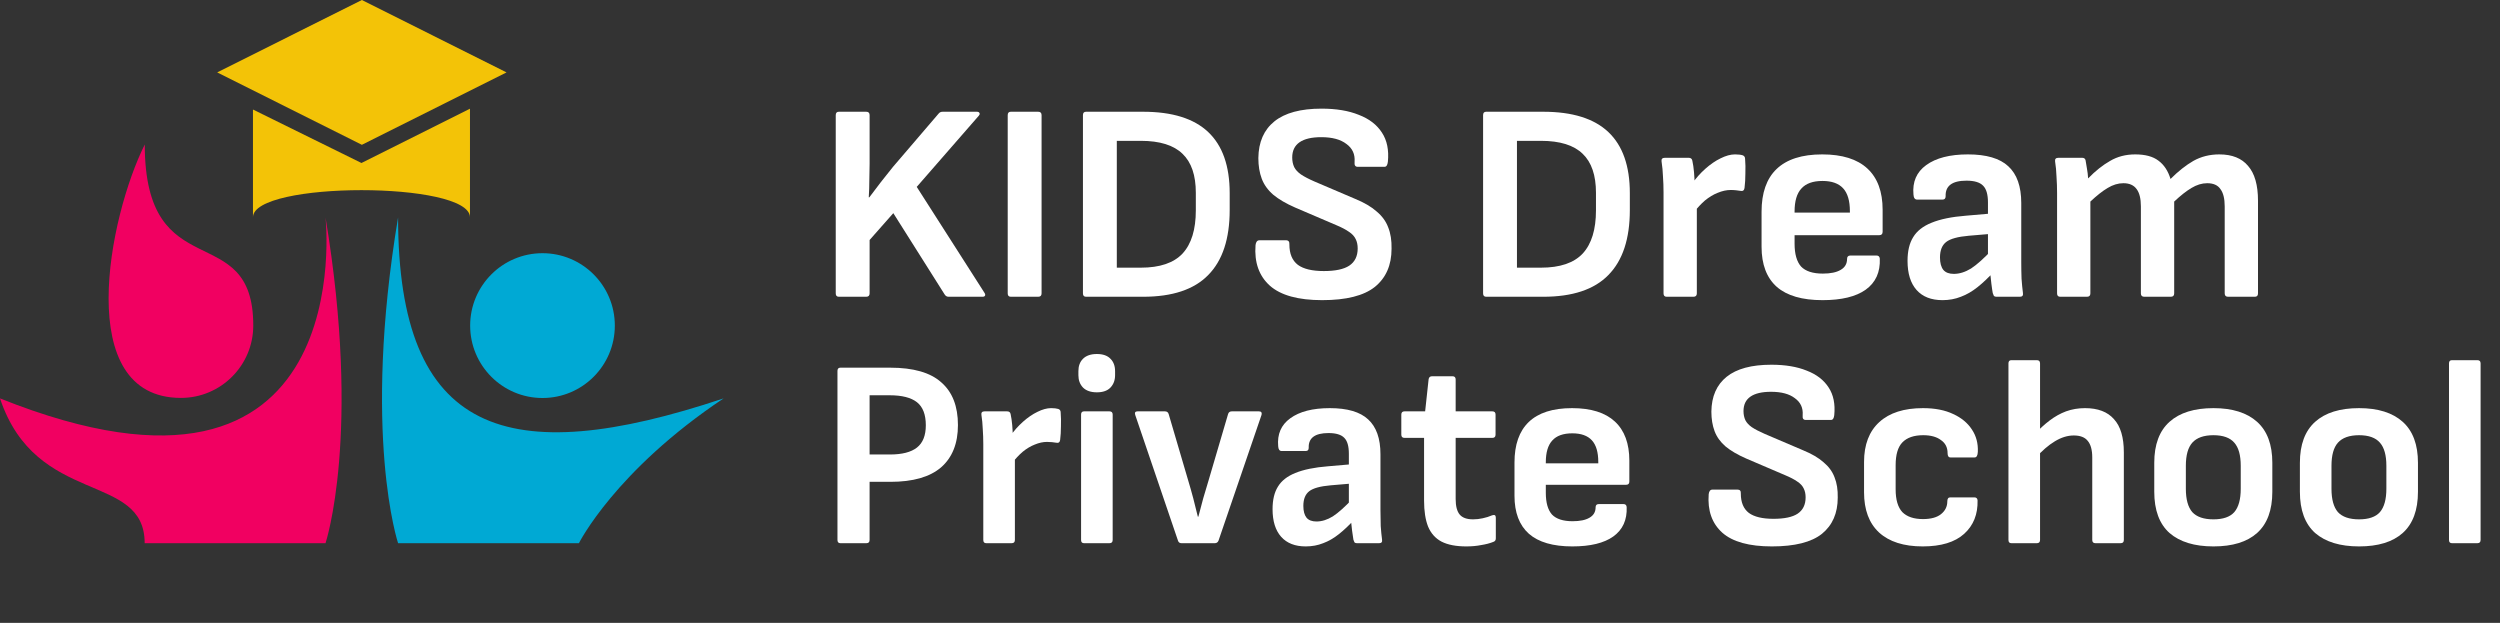 <?xml version="1.0" encoding="UTF-8"?> <svg xmlns="http://www.w3.org/2000/svg" width="586" height="146" viewBox="0 0 586 146" fill="none"><rect x="0" y="0" width="586" height="146" fill="#333333" stroke="none"/><path d="M33.911 127.326H76.3C76.3 127.326 84.778 101.869 76.3 50.956C76.3 50.956 84.778 127.326 0 93.384C8.478 118.84 33.911 110.519 33.911 127.326Z" fill="#F10061"></path><path d="M93.31 50.956C84.832 101.869 93.31 127.326 93.31 127.326H135.698C135.698 127.326 144.176 110.355 169.609 93.384C118.743 110.355 93.31 101.868 93.31 50.956Z" fill="#00A9D4"></path><path d="M50.91 16.971L84.822 0L118.732 16.971L84.822 33.942L50.91 16.971Z" fill="#F3C307"></path><path d="M59.295 25.673L84.728 38.206L110.161 25.479V50.935C110.161 42.45 59.295 42.45 59.295 50.935V25.673Z" fill="#F3C307"></path><path d="M110.205 76.321C110.205 66.948 117.797 59.349 127.161 59.349C136.525 59.349 144.116 66.948 144.116 76.321C144.116 85.693 136.525 93.291 127.161 93.291C117.797 93.291 110.205 85.693 110.205 76.321Z" fill="#00A9D4"></path><path d="M33.933 33.871C33.933 67.813 59.366 50.842 59.366 76.299C59.366 85.671 51.775 93.269 42.411 93.269C16.978 93.269 25.455 50.842 33.933 33.871Z" fill="#F10061"></path><path d="M196.993 127.326C196.532 127.326 196.302 127.074 196.302 126.572V86.936C196.302 86.434 196.532 86.183 196.993 86.183H208.665C214.104 86.183 218.099 87.334 220.651 89.637C223.245 91.898 224.542 95.228 224.542 99.625C224.542 103.938 223.224 107.246 220.589 109.549C217.953 111.811 213.999 112.941 208.728 112.941H203.833V126.572C203.833 127.074 203.582 127.326 203.08 127.326H196.993ZM203.833 106.534H208.602C211.447 106.534 213.56 105.99 214.941 104.901C216.321 103.812 217.012 102.074 217.012 99.688C217.012 97.175 216.321 95.374 214.941 94.285C213.56 93.197 211.426 92.652 208.54 92.652H203.833V106.534Z" fill="white"></path><path d="M231.175 127.326C230.715 127.326 230.484 127.074 230.484 126.572V104.147C230.484 102.891 230.443 101.698 230.359 100.567C230.317 99.436 230.213 98.326 230.045 97.238C229.962 96.693 230.213 96.421 230.798 96.421H236.07C236.53 96.421 236.802 96.63 236.886 97.049C237.053 97.803 237.178 98.662 237.262 99.625C237.346 100.588 237.388 101.446 237.388 102.2L237.89 105.843V126.572C237.89 127.074 237.639 127.326 237.137 127.326H231.175ZM237.199 108.607L236.823 102.2C237.701 100.944 238.685 99.834 239.772 98.871C240.902 97.866 242.031 97.091 243.161 96.547C244.332 95.96 245.399 95.667 246.362 95.667C247.073 95.667 247.638 95.73 248.056 95.856C248.433 95.981 248.621 96.254 248.621 96.672C248.704 97.677 248.725 98.766 248.684 99.939C248.684 101.069 248.621 102.137 248.495 103.142C248.412 103.687 248.098 103.896 247.554 103.77C247.303 103.728 246.989 103.687 246.613 103.645C246.236 103.603 245.839 103.582 245.42 103.582C244.5 103.582 243.538 103.791 242.534 104.21C241.571 104.587 240.63 105.152 239.71 105.906C238.831 106.66 237.994 107.56 237.199 108.607Z" fill="white"></path><path d="M254.095 127.326C253.635 127.326 253.405 127.074 253.405 126.572V97.175C253.405 96.672 253.635 96.421 254.095 96.421H260.057C260.559 96.421 260.81 96.672 260.81 97.175V126.572C260.81 127.074 260.559 127.326 260.057 127.326H254.095ZM257.107 91.961C255.685 91.961 254.597 91.585 253.844 90.831C253.133 90.077 252.777 89.114 252.777 87.941V86.999C252.777 85.785 253.133 84.822 253.844 84.11C254.597 83.356 255.685 82.979 257.107 82.979C258.53 82.979 259.597 83.356 260.308 84.11C261.019 84.822 261.375 85.785 261.375 86.999V87.941C261.375 89.114 261.019 90.077 260.308 90.831C259.597 91.585 258.53 91.961 257.107 91.961Z" fill="white"></path><path d="M276.946 127.326C276.527 127.326 276.255 127.137 276.13 126.76L266.089 97.238C265.922 96.693 266.11 96.421 266.654 96.421H273.055C273.515 96.421 273.808 96.63 273.933 97.049L278.514 112.627C278.933 114.009 279.33 115.412 279.707 116.836C280.083 118.259 280.439 119.683 280.774 121.107H280.899C281.276 119.641 281.652 118.218 282.029 116.836C282.447 115.454 282.865 114.051 283.284 112.627L287.865 97.049C287.991 96.63 288.283 96.421 288.744 96.421H295.082C295.626 96.421 295.835 96.693 295.709 97.238L285.606 126.76C285.438 127.137 285.146 127.326 284.727 127.326H276.946Z" fill="white"></path><path d="M318.056 127.326C317.805 127.326 317.617 127.263 317.491 127.137C317.408 126.97 317.324 126.76 317.24 126.509C317.157 126.09 317.052 125.378 316.927 124.373C316.801 123.326 316.697 122.363 316.613 121.484L316.174 118.909V106.346C316.174 104.587 315.818 103.352 315.107 102.64C314.395 101.886 313.161 101.509 311.404 101.509C308.225 101.509 306.677 102.661 306.76 104.964C306.76 105.466 306.53 105.718 306.07 105.718H300.422C299.92 105.718 299.648 105.341 299.606 104.587C299.355 101.781 300.296 99.604 302.43 98.054C304.606 96.463 307.702 95.667 311.718 95.667C315.818 95.667 318.809 96.547 320.692 98.305C322.616 100.064 323.579 102.786 323.579 106.471V119.537C323.579 120.877 323.6 122.133 323.641 123.306C323.725 124.478 323.83 125.546 323.955 126.509C324.039 127.053 323.809 127.326 323.265 127.326H318.056ZM306.07 128.079C303.56 128.079 301.635 127.326 300.296 125.818C298.958 124.311 298.288 122.154 298.288 119.348C298.288 117.171 298.707 115.412 299.543 114.072C300.38 112.69 301.74 111.622 303.622 110.868C305.547 110.073 308.099 109.549 311.279 109.298L317.115 108.795V113.318L311.906 113.758C309.48 113.967 307.806 114.428 306.886 115.14C305.965 115.852 305.505 117.003 305.505 118.594C305.505 119.809 305.756 120.73 306.258 121.358C306.76 121.945 307.534 122.238 308.58 122.238C309.835 122.238 311.111 121.84 312.408 121.044C313.705 120.207 315.337 118.741 317.303 116.647L317.554 121.672C316.299 123.054 315.065 124.227 313.852 125.19C312.638 126.153 311.404 126.865 310.149 127.326C308.894 127.828 307.534 128.079 306.07 128.079Z" fill="white"></path><path d="M343.717 128.079C341.291 128.079 339.345 127.702 337.881 126.949C336.459 126.195 335.413 125.022 334.743 123.431C334.116 121.84 333.802 119.809 333.802 117.338V102.64H329.221C328.719 102.64 328.468 102.388 328.468 101.886V97.175C328.468 96.672 328.719 96.421 329.221 96.421H334.053L334.869 88.883C334.952 88.423 335.224 88.192 335.685 88.192H340.454C340.956 88.192 341.207 88.444 341.207 88.946V96.421H349.805C350.307 96.421 350.558 96.672 350.558 97.175V101.886C350.558 102.388 350.307 102.64 349.805 102.64H341.207V116.961C341.207 118.636 341.521 119.851 342.148 120.604C342.776 121.358 343.822 121.735 345.286 121.735C346.039 121.735 346.792 121.651 347.545 121.484C348.34 121.316 349.072 121.086 349.742 120.793C350.328 120.584 350.62 120.772 350.62 121.358V126.195C350.62 126.614 350.432 126.886 350.056 127.012C349.219 127.347 348.257 127.598 347.169 127.765C346.123 127.975 344.972 128.079 343.717 128.079Z" fill="white"></path><path d="M368.551 128.079C364.032 128.079 360.644 127.095 358.384 125.127C356.125 123.117 354.996 120.144 354.996 116.208V108.419C354.996 104.231 356.104 101.069 358.322 98.934C360.581 96.756 363.97 95.667 368.488 95.667C372.923 95.667 376.27 96.714 378.529 98.808C380.788 100.902 381.918 103.959 381.918 107.979V112.878C381.918 113.381 381.667 113.632 381.165 113.632H362.338V115.517C362.338 117.82 362.819 119.516 363.781 120.604C364.785 121.651 366.396 122.175 368.614 122.175C370.329 122.175 371.647 121.903 372.567 121.358C373.529 120.814 374.011 119.997 374.011 118.909C374.011 118.406 374.262 118.155 374.764 118.155H380.537C380.997 118.155 381.248 118.385 381.29 118.846C381.416 121.861 380.37 124.164 378.152 125.755C375.977 127.305 372.776 128.079 368.551 128.079ZM362.338 108.607H374.638V108.293C374.638 105.99 374.136 104.294 373.132 103.205C372.128 102.116 370.601 101.572 368.551 101.572C366.417 101.572 364.848 102.137 363.844 103.268C362.84 104.357 362.338 106.053 362.338 108.356V108.607Z" fill="white"></path><path d="M415.329 128.079C410.015 128.079 406.145 127.012 403.719 124.876C401.292 122.698 400.225 119.683 400.518 115.831C400.602 115.119 400.895 114.763 401.397 114.763H407.296C407.84 114.763 408.091 115.077 408.049 115.705C408.049 117.757 408.677 119.264 409.932 120.228C411.187 121.149 413.111 121.61 415.705 121.61C418.257 121.61 420.14 121.212 421.353 120.416C422.608 119.579 423.236 118.301 423.236 116.584C423.236 115.789 423.089 115.098 422.797 114.512C422.504 113.883 422.002 113.339 421.29 112.878C420.579 112.376 419.617 111.873 418.404 111.371L409.304 107.476C407.296 106.597 405.685 105.655 404.472 104.65C403.259 103.603 402.401 102.409 401.899 101.069C401.397 99.729 401.146 98.201 401.146 96.484C401.188 92.924 402.38 90.203 404.723 88.318C407.066 86.434 410.559 85.492 415.203 85.492C418.466 85.492 421.228 85.952 423.487 86.873C425.788 87.753 427.503 89.072 428.633 90.831C429.762 92.548 430.202 94.704 429.951 97.3C429.867 98.054 429.616 98.431 429.198 98.431H423.236C422.985 98.431 422.797 98.347 422.671 98.18C422.545 98.012 422.504 97.719 422.545 97.3C422.671 95.626 422.064 94.306 420.726 93.343C419.429 92.338 417.567 91.836 415.14 91.836C413.007 91.836 411.396 92.213 410.308 92.966C409.22 93.72 408.677 94.851 408.677 96.358C408.677 97.154 408.823 97.866 409.116 98.494C409.409 99.08 409.911 99.625 410.622 100.127C411.375 100.63 412.379 101.153 413.634 101.698L422.608 105.529C424.658 106.367 426.269 107.309 427.44 108.356C428.654 109.361 429.511 110.533 430.013 111.873C430.557 113.213 430.808 114.805 430.766 116.647C430.766 120.29 429.532 123.117 427.064 125.127C424.595 127.095 420.684 128.079 415.329 128.079Z" fill="white"></path><path d="M450.677 128.079C446.242 128.079 442.832 126.991 440.447 124.813C438.105 122.635 436.933 119.495 436.933 115.391V108.293C436.933 104.231 438.125 101.111 440.51 98.934C442.895 96.756 446.305 95.667 450.739 95.667C453.542 95.667 455.906 96.128 457.831 97.049C459.755 97.929 461.219 99.143 462.224 100.692C463.228 102.2 463.688 103.938 463.604 105.906C463.562 106.785 463.311 107.225 462.851 107.225H457.203C456.743 107.225 456.513 106.89 456.513 106.22C456.513 104.88 455.99 103.854 454.944 103.142C453.94 102.388 452.559 102.012 450.802 102.012C448.627 102.012 446.995 102.577 445.907 103.708C444.861 104.796 444.338 106.576 444.338 109.047V114.7C444.338 117.129 444.861 118.909 445.907 120.039C446.995 121.128 448.606 121.672 450.739 121.672C452.58 121.672 453.982 121.295 454.944 120.542C455.948 119.746 456.45 118.741 456.45 117.527C456.45 116.898 456.68 116.584 457.14 116.584H462.788C463.249 116.584 463.5 116.815 463.541 117.275C463.625 120.542 462.579 123.159 460.404 125.127C458.228 127.095 454.986 128.079 450.677 128.079Z" fill="white"></path><path d="M491.177 127.326C490.675 127.326 490.424 127.074 490.424 126.572V107.225C490.424 105.466 490.068 104.168 489.357 103.331C488.688 102.493 487.6 102.074 486.094 102.074C484.629 102.074 483.144 102.535 481.638 103.456C480.174 104.336 478.668 105.634 477.12 107.351L476.869 101.823C478.04 100.567 479.232 99.478 480.446 98.557C481.659 97.635 482.935 96.924 484.274 96.421C485.654 95.919 487.14 95.667 488.729 95.667C491.742 95.667 494.001 96.526 495.507 98.243C497.055 99.918 497.829 102.514 497.829 106.032V126.572C497.829 127.074 497.578 127.326 497.076 127.326H491.177ZM471.472 127.326C471.011 127.326 470.781 127.074 470.781 126.572V85.177C470.781 84.675 471.011 84.424 471.472 84.424H477.433C477.935 84.424 478.187 84.675 478.187 85.177V126.572C478.187 127.074 477.935 127.326 477.433 127.326H471.472Z" fill="white"></path><path d="M518.828 128.079C514.393 128.079 510.963 127.032 508.536 124.939C506.151 122.803 504.959 119.579 504.959 115.265V108.481C504.959 104.21 506.151 101.007 508.536 98.871C510.921 96.735 514.351 95.667 518.828 95.667C523.263 95.667 526.672 96.735 529.057 98.871C531.442 101.007 532.634 104.21 532.634 108.481V115.265C532.634 119.579 531.442 122.803 529.057 124.939C526.714 127.032 523.305 128.079 518.828 128.079ZM518.828 121.735C521.087 121.735 522.719 121.17 523.723 120.039C524.727 118.867 525.229 117.045 525.229 114.574V109.172C525.229 106.702 524.727 104.901 523.723 103.77C522.719 102.598 521.087 102.012 518.828 102.012C516.569 102.012 514.916 102.598 513.87 103.77C512.866 104.901 512.364 106.702 512.364 109.172V114.574C512.364 117.045 512.866 118.867 513.87 120.039C514.916 121.17 516.569 121.735 518.828 121.735Z" fill="white"></path><path d="M552.964 128.079C548.529 128.079 545.098 127.032 542.672 124.939C540.287 122.803 539.095 119.579 539.095 115.265V108.481C539.095 104.21 540.287 101.007 542.672 98.871C545.056 96.735 548.487 95.667 552.964 95.667C557.398 95.667 560.808 96.735 563.193 98.871C565.577 101.007 566.77 104.21 566.77 108.481V115.265C566.77 119.579 565.577 122.803 563.193 124.939C560.85 127.032 557.44 128.079 552.964 128.079ZM552.964 121.735C555.223 121.735 556.854 121.17 557.858 120.039C558.863 118.867 559.365 117.045 559.365 114.574V109.172C559.365 106.702 558.863 104.901 557.858 103.77C556.854 102.598 555.223 102.012 552.964 102.012C550.704 102.012 549.052 102.598 548.006 103.77C547.002 104.901 546.5 106.702 546.5 109.172V114.574C546.5 117.045 547.002 118.867 548.006 120.039C549.052 121.17 550.704 121.735 552.964 121.735Z" fill="white"></path><path d="M574.736 127.326C574.276 127.326 574.046 127.074 574.046 126.572V85.177C574.046 84.675 574.276 84.424 574.736 84.424H580.698C581.2 84.424 581.451 84.675 581.451 85.177V126.572C581.451 127.074 581.2 127.326 580.698 127.326H574.736Z" fill="white"></path><path d="M482.906 69.561C482.42 69.561 482.178 69.296 482.178 68.766V45.262C482.178 43.982 482.134 42.702 482.046 41.422C482.002 40.142 481.891 38.95 481.715 37.846C481.627 37.272 481.891 36.986 482.509 36.986H488.065C488.506 36.986 488.771 37.184 488.859 37.581C488.947 38.199 489.057 38.861 489.19 39.568C489.322 40.274 489.41 41.024 489.454 41.819C491.174 40.053 492.894 38.685 494.614 37.714C496.334 36.699 498.296 36.191 500.501 36.191C502.838 36.191 504.646 36.676 505.925 37.648C507.248 38.619 508.196 40.053 508.769 41.951C510.577 40.142 512.363 38.729 514.127 37.714C515.935 36.699 517.964 36.191 520.213 36.191C523.211 36.191 525.461 37.096 526.96 38.906C528.503 40.671 529.275 43.386 529.275 47.049V68.766C529.275 69.296 529.032 69.561 528.547 69.561H522.263C521.734 69.561 521.47 69.296 521.47 68.766V48.373C521.47 46.564 521.139 45.218 520.477 44.335C519.86 43.408 518.824 42.944 517.368 42.944C516.134 42.944 514.899 43.319 513.664 44.07C512.474 44.776 511.129 45.836 509.629 47.248V68.766C509.629 69.296 509.365 69.561 508.835 69.561H502.618C502.088 69.561 501.824 69.296 501.824 68.766V48.373C501.824 46.564 501.493 45.218 500.832 44.335C500.17 43.408 499.134 42.944 497.723 42.944C496.488 42.944 495.253 43.319 494.018 44.07C492.828 44.776 491.483 45.836 489.983 47.248V68.766C489.983 69.296 489.719 69.561 489.19 69.561H482.906Z" fill="white"></path><path d="M467.962 69.561C467.698 69.561 467.499 69.494 467.367 69.362C467.279 69.185 467.191 68.965 467.102 68.7C467.014 68.258 466.904 67.508 466.772 66.449C466.639 65.345 466.529 64.33 466.441 63.403L465.978 60.688V47.447C465.978 45.593 465.603 44.291 464.853 43.54C464.104 42.746 462.803 42.349 460.951 42.349C457.599 42.349 455.968 43.562 456.056 45.99C456.056 46.52 455.813 46.785 455.328 46.785H449.375C448.846 46.785 448.559 46.387 448.515 45.593C448.25 42.635 449.243 40.34 451.492 38.707C453.785 37.03 457.048 36.191 461.281 36.191C465.603 36.191 468.756 37.118 470.741 38.972C472.769 40.826 473.783 43.695 473.783 47.579V61.35C473.783 62.763 473.805 64.087 473.85 65.323C473.938 66.559 474.048 67.685 474.18 68.7C474.268 69.274 474.026 69.561 473.453 69.561H467.962ZM455.328 70.355C452.682 70.355 450.654 69.561 449.243 67.972C447.831 66.382 447.126 64.109 447.126 61.152C447.126 58.857 447.567 57.003 448.449 55.59C449.331 54.134 450.764 53.008 452.748 52.214C454.777 51.375 457.467 50.823 460.818 50.558L466.97 50.029V54.796L461.48 55.259C458.922 55.48 457.158 55.965 456.188 56.716C455.218 57.466 454.733 58.68 454.733 60.357C454.733 61.637 454.997 62.608 455.527 63.271C456.056 63.889 456.872 64.198 457.974 64.198C459.297 64.198 460.642 63.778 462.009 62.94C463.376 62.057 465.096 60.512 467.169 58.305L467.433 63.602C466.11 65.058 464.809 66.294 463.53 67.309C462.252 68.325 460.951 69.075 459.628 69.561C458.305 70.09 456.872 70.355 455.328 70.355Z" fill="white"></path><path d="M427.197 70.355C422.435 70.355 418.863 69.318 416.482 67.243C414.1 65.124 412.91 61.991 412.91 57.842V49.632C412.91 45.218 414.078 41.885 416.415 39.634C418.797 37.339 422.369 36.191 427.131 36.191C431.806 36.191 435.334 37.294 437.715 39.502C440.096 41.708 441.287 44.931 441.287 49.168V54.332C441.287 54.862 441.022 55.127 440.493 55.127H420.649V57.113C420.649 59.541 421.156 61.328 422.17 62.476C423.229 63.58 424.926 64.131 427.264 64.131C429.072 64.131 430.461 63.844 431.431 63.271C432.445 62.697 432.952 61.836 432.952 60.688C432.952 60.159 433.217 59.894 433.746 59.894H439.832C440.317 59.894 440.581 60.137 440.625 60.622C440.758 63.8 439.655 66.228 437.318 67.905C435.025 69.538 431.651 70.355 427.197 70.355ZM420.649 49.83H433.614V49.499C433.614 47.071 433.085 45.284 432.026 44.136C430.968 42.989 429.358 42.415 427.197 42.415C424.948 42.415 423.295 43.011 422.236 44.202C421.178 45.35 420.649 47.138 420.649 49.565V49.83Z" fill="white"></path><path d="M390.661 69.561C390.176 69.561 389.933 69.296 389.933 68.766V45.129C389.933 43.805 389.889 42.547 389.801 41.355C389.757 40.164 389.646 38.994 389.47 37.846C389.382 37.272 389.646 36.986 390.264 36.986H395.82C396.305 36.986 396.592 37.206 396.68 37.648C396.856 38.442 396.989 39.347 397.077 40.362C397.165 41.377 397.209 42.282 397.209 43.077L397.738 46.917V68.766C397.738 69.296 397.474 69.561 396.945 69.561H390.661ZM397.011 49.83L396.614 43.077C397.54 41.753 398.576 40.583 399.723 39.568C400.913 38.508 402.104 37.692 403.295 37.118C404.53 36.5 405.654 36.191 406.668 36.191C407.418 36.191 408.013 36.257 408.454 36.39C408.851 36.522 409.05 36.809 409.05 37.25C409.138 38.31 409.16 39.457 409.116 40.693C409.116 41.885 409.05 43.011 408.917 44.07C408.829 44.644 408.498 44.864 407.925 44.732C407.661 44.688 407.33 44.644 406.933 44.6C406.536 44.555 406.117 44.533 405.676 44.533C404.706 44.533 403.692 44.754 402.633 45.196C401.619 45.593 400.627 46.189 399.657 46.983C398.731 47.778 397.849 48.727 397.011 49.83Z" fill="white"></path><path d="M348.365 69.56C347.88 69.56 347.637 69.296 347.637 68.766V26.988C347.637 26.458 347.88 26.193 348.365 26.193H361.727C368.562 26.193 373.655 27.782 377.007 30.96C380.358 34.139 382.034 38.906 382.034 45.262V49.234C382.034 55.987 380.358 61.064 377.007 64.462C373.699 67.861 368.606 69.56 361.727 69.56H348.365ZM355.575 62.741H361.198C365.651 62.741 368.915 61.637 370.987 59.43C373.06 57.179 374.096 53.803 374.096 49.3V45.195C374.096 41.09 373.06 38.045 370.987 36.059C368.915 34.028 365.651 33.013 361.198 33.013H355.575V62.741Z" fill="white"></path><path d="M309.907 70.355C304.307 70.355 300.228 69.23 297.67 66.978C295.112 64.683 293.988 61.505 294.297 57.444C294.385 56.694 294.693 56.319 295.223 56.319H301.44C302.014 56.319 302.278 56.65 302.234 57.312C302.234 59.475 302.896 61.064 304.219 62.079C305.542 63.05 307.57 63.535 310.304 63.535C312.994 63.535 314.979 63.116 316.257 62.278C317.58 61.395 318.242 60.048 318.242 58.239C318.242 57.4 318.088 56.672 317.779 56.054C317.47 55.392 316.941 54.818 316.191 54.332C315.442 53.803 314.427 53.273 313.149 52.743L303.557 48.638C301.44 47.711 299.743 46.718 298.464 45.659C297.185 44.556 296.281 43.297 295.752 41.885C295.223 40.473 294.958 38.861 294.958 37.052C295.002 33.3 296.259 30.431 298.728 28.445C301.198 26.458 304.88 25.465 309.775 25.465C313.215 25.465 316.125 25.951 318.507 26.922C320.932 27.849 322.74 29.239 323.931 31.093C325.121 32.903 325.584 35.176 325.32 37.913C325.232 38.707 324.967 39.104 324.526 39.104H318.242C317.977 39.104 317.779 39.016 317.647 38.839C317.514 38.663 317.47 38.354 317.514 37.913C317.647 36.147 317.007 34.757 315.596 33.741C314.229 32.682 312.267 32.152 309.709 32.152C307.46 32.152 305.762 32.55 304.616 33.344C303.469 34.139 302.896 35.33 302.896 36.919C302.896 37.758 303.05 38.508 303.359 39.17C303.667 39.788 304.197 40.362 304.946 40.892C305.74 41.422 306.798 41.973 308.121 42.547L317.58 46.586C319.741 47.469 321.439 48.462 322.674 49.565C323.953 50.625 324.857 51.861 325.386 53.273C325.959 54.685 326.224 56.363 326.18 58.305C326.18 62.145 324.879 65.124 322.277 67.243C319.675 69.318 315.552 70.355 309.907 70.355Z" fill="white"></path><path d="M254.57 69.56C254.085 69.56 253.842 69.296 253.842 68.766V26.988C253.842 26.458 254.085 26.193 254.57 26.193H267.931C274.767 26.193 279.86 27.782 283.212 30.96C286.563 34.139 288.239 38.906 288.239 45.262V49.234C288.239 55.987 286.563 61.064 283.212 64.462C279.904 67.861 274.811 69.56 267.931 69.56H254.57ZM261.78 62.741H267.402C271.856 62.741 275.12 61.637 277.192 59.43C279.265 57.179 280.301 53.803 280.301 49.3V45.195C280.301 41.09 279.265 38.045 277.192 36.059C275.12 34.028 271.856 33.013 267.402 33.013H261.78V62.741Z" fill="white"></path><path d="M236.935 69.56C236.45 69.56 236.207 69.296 236.207 68.766V26.988C236.207 26.458 236.45 26.193 236.935 26.193H243.351C243.88 26.193 244.145 26.458 244.145 26.988V68.766C244.145 69.296 243.88 69.56 243.351 69.56H236.935Z" fill="white"></path><path d="M196.626 69.56C196.141 69.56 195.898 69.296 195.898 68.766V26.988C195.898 26.458 196.141 26.193 196.626 26.193H203.042C203.571 26.193 203.836 26.458 203.836 26.988V38.376C203.836 39.656 203.814 40.958 203.77 42.282C203.77 43.606 203.726 44.931 203.638 46.255H203.77C204.652 45.063 205.556 43.871 206.482 42.679C207.408 41.488 208.356 40.296 209.326 39.104L220.042 26.591C220.263 26.326 220.571 26.193 220.968 26.193H228.972C229.281 26.193 229.479 26.282 229.567 26.458C229.7 26.635 229.656 26.855 229.435 27.12L214.883 43.805L230.758 68.633C230.934 68.898 230.979 69.119 230.89 69.296C230.802 69.472 230.604 69.56 230.295 69.56H222.357C221.96 69.56 221.652 69.384 221.431 69.031L209.392 49.962L203.836 56.252V68.766C203.836 69.296 203.571 69.56 203.042 69.56H196.626Z" fill="white"></path></svg> 